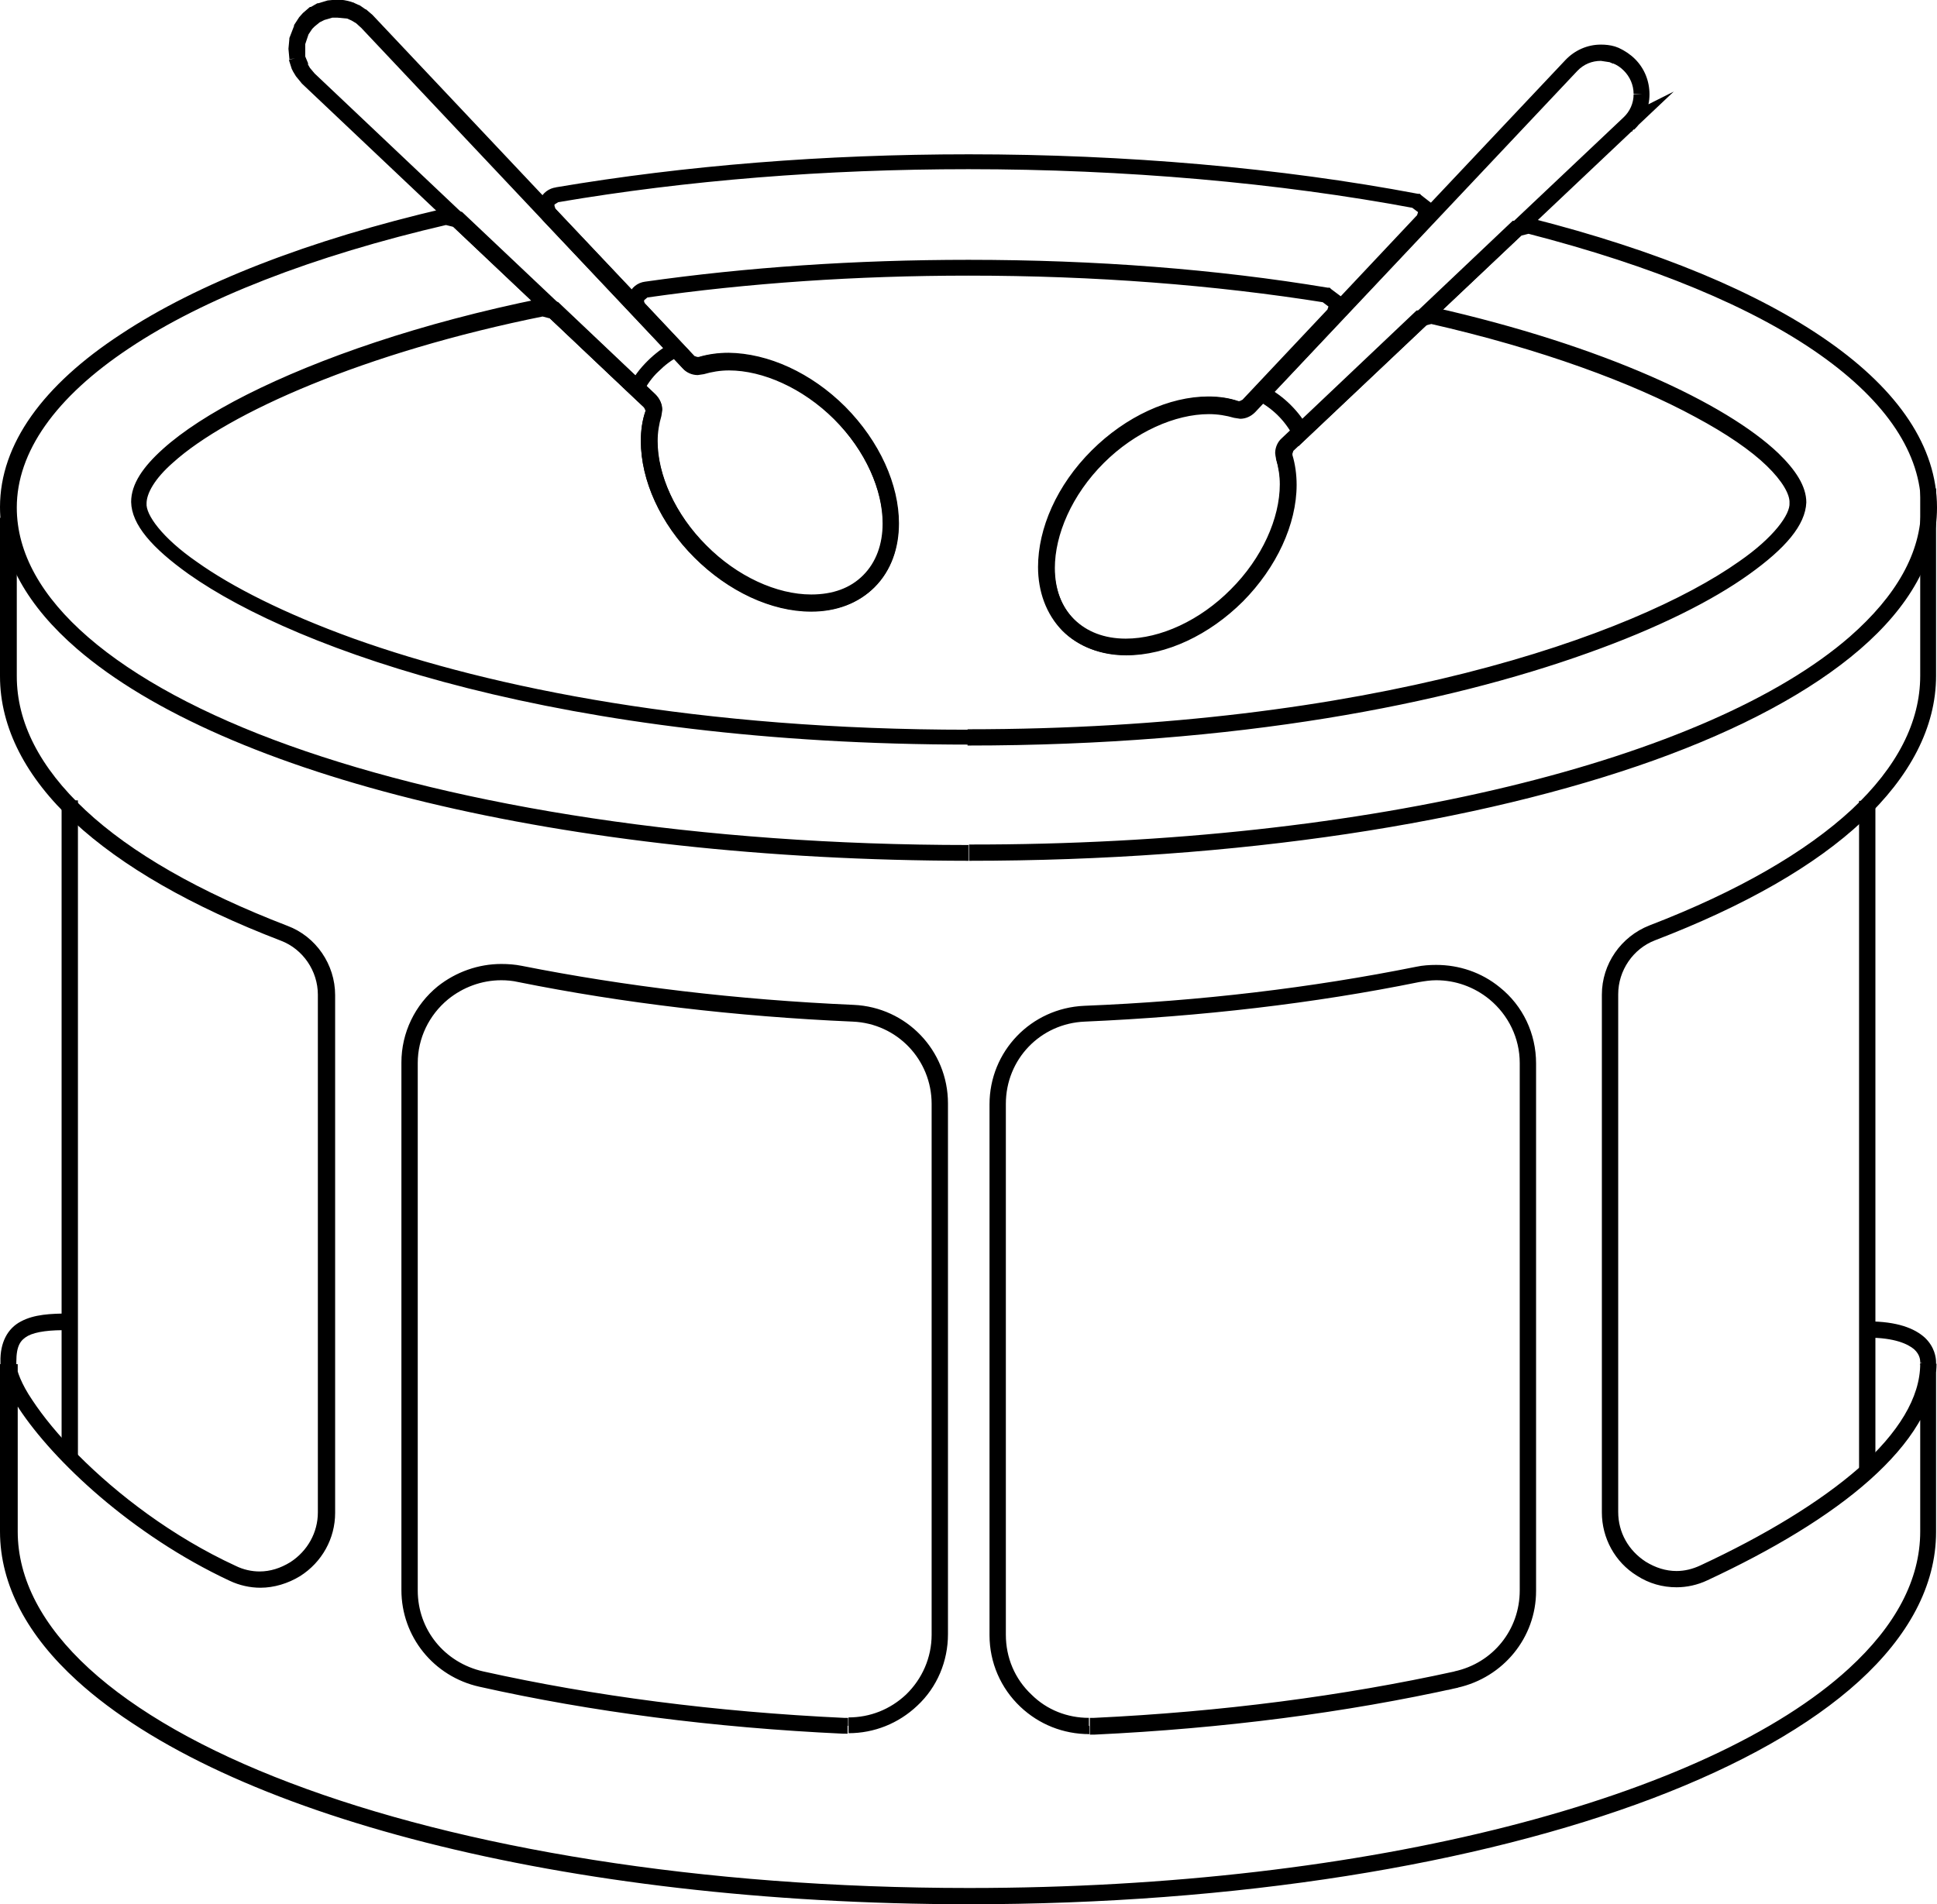 <svg xmlns="http://www.w3.org/2000/svg" width="60" height="59" viewBox="0 0 60 59" fill="none"><g clip-path="url(#clip0_141_1262)"><path d="M57.586 24.813V45.651H58.092V24.813" fill="black"></path><path d="M2.414 45.147V24.798H1.908V45.147" fill="black"></path><path d="M30 26.425V26.181C21.687 26.181 14.27 25 8.964 23.099C6.304 22.148 4.178 20.996 2.733 19.744C1.287 18.491 0.52 17.137 0.52 15.726C0.52 14.012 1.706 12.313 4.005 10.786C6.289 9.26 9.658 7.935 13.88 6.956L13.822 6.711L13.749 6.956L14.039 7.028L19.952 12.615L19.995 12.701V12.73C19.894 13.018 19.851 13.335 19.851 13.652C19.851 14.876 20.458 16.215 21.513 17.267C22.554 18.303 23.884 18.937 25.128 18.937H25.142C25.923 18.937 26.602 18.678 27.094 18.188C27.614 17.67 27.846 16.964 27.846 16.215C27.846 15.02 27.253 13.681 26.183 12.601C25.128 11.549 23.798 10.945 22.569 10.93C22.251 10.93 21.933 10.973 21.643 11.06H21.6L21.513 11.031L19.995 9.418L17.205 6.466L17.176 6.38V6.336L17.292 6.264C21.267 5.588 25.547 5.242 30 5.242C34.815 5.242 39.6 5.66 43.822 6.452L43.865 6.207L43.706 6.408L43.995 6.624L44.154 6.423L43.923 6.524V6.581L43.894 6.668L38.501 12.399L38.414 12.442H38.386C38.096 12.341 37.778 12.298 37.46 12.298C36.246 12.298 34.901 12.918 33.846 13.969C32.761 15.049 32.183 16.388 32.183 17.583C32.183 18.332 32.429 19.038 32.935 19.556C33.426 20.046 34.12 20.305 34.887 20.305C36.13 20.305 37.46 19.672 38.501 18.635C39.542 17.583 40.164 16.244 40.164 15.02C40.164 14.703 40.12 14.386 40.034 14.098V14.055L40.063 13.969L47.118 7.301L47.407 7.229L47.349 6.984L47.292 7.229C51.21 8.237 54.289 9.519 56.371 10.988C58.453 12.457 59.508 14.07 59.508 15.711C59.508 17.122 58.742 18.462 57.296 19.729C52.945 23.517 42.492 26.181 30.015 26.166V26.67C38.371 26.67 45.831 25.489 51.224 23.56C53.913 22.595 56.096 21.428 57.614 20.118C59.133 18.807 60 17.324 60 15.726C60 13.839 58.8 12.097 56.646 10.585C54.492 9.072 51.369 7.762 47.393 6.754H47.335L46.916 6.84H46.858L39.716 13.609C39.586 13.724 39.513 13.897 39.513 14.07L39.542 14.257C39.614 14.502 39.658 14.761 39.658 15.034C39.658 16.086 39.108 17.324 38.14 18.289C37.185 19.254 35.957 19.816 34.887 19.816C34.222 19.816 33.672 19.599 33.282 19.211C32.877 18.807 32.675 18.246 32.675 17.598C32.675 16.575 33.195 15.337 34.193 14.343C35.161 13.378 36.405 12.831 37.446 12.831C37.721 12.831 37.981 12.874 38.227 12.946L38.414 12.975C38.588 12.975 38.747 12.903 38.877 12.774L44.27 7.042C44.386 6.927 44.443 6.768 44.443 6.61L44.386 6.365L44.357 6.308L44.024 6.048L43.981 6.005H43.923C39.672 5.199 34.858 4.781 30.015 4.781C25.532 4.781 21.224 5.127 17.219 5.804L17.263 6.048L17.234 5.804C17.002 5.832 16.814 5.976 16.728 6.178L16.67 6.423C16.67 6.581 16.728 6.74 16.843 6.855L19.634 9.807L21.152 11.42C21.267 11.549 21.441 11.621 21.614 11.621L21.802 11.593C22.048 11.521 22.308 11.477 22.583 11.477C23.624 11.477 24.867 12.025 25.836 12.989C26.834 13.983 27.354 15.222 27.354 16.244C27.354 16.892 27.152 17.454 26.747 17.857C26.357 18.246 25.836 18.447 25.157 18.447H25.142C24.072 18.447 22.843 17.886 21.889 16.921C20.921 15.956 20.371 14.718 20.371 13.666C20.371 13.393 20.415 13.133 20.487 12.889L20.516 12.701C20.516 12.529 20.443 12.37 20.313 12.241L14.313 6.567L13.908 6.452H13.851H13.793C9.528 7.445 6.116 8.784 3.745 10.354C1.345 11.924 0 13.753 0 15.711C0 17.31 0.867 18.793 2.386 20.104C6.94 24.035 17.451 26.656 30 26.67V26.425Z" fill="black"></path><path d="M30 22.854V22.609C21.672 22.609 15.267 21.328 10.959 19.787C8.805 19.009 7.171 18.174 6.101 17.411C5.017 16.662 4.511 15.942 4.54 15.596C4.54 15.294 4.785 14.833 5.364 14.329C7.055 12.802 11.277 10.916 16.872 9.793L16.829 9.548L16.756 9.793L17.031 9.865L19.952 12.63L19.995 12.716V12.745C19.894 13.033 19.851 13.35 19.851 13.666C19.851 14.89 20.458 16.23 21.513 17.281C22.554 18.318 23.884 18.951 25.128 18.951C25.908 18.951 26.588 18.692 27.079 18.203C27.6 17.684 27.831 16.979 27.831 16.23C27.831 15.034 27.238 13.695 26.169 12.615C25.113 11.564 23.783 10.959 22.554 10.945C22.236 10.945 21.918 10.988 21.629 11.074H21.585L21.499 11.045L19.981 9.433L19.952 9.346V9.303L20.053 9.217C23.176 8.77 26.53 8.54 30 8.54C33.904 8.54 37.619 8.828 41.046 9.375L41.089 9.13L40.93 9.332L41.219 9.548L41.378 9.346L41.147 9.447V9.505L41.118 9.591L38.487 12.385L38.4 12.428H38.356C38.067 12.327 37.749 12.284 37.431 12.284C36.217 12.284 34.872 12.903 33.817 13.954C32.732 15.034 32.154 16.374 32.154 17.569C32.154 18.318 32.4 19.023 32.906 19.542C33.397 20.032 34.091 20.291 34.858 20.291C36.101 20.291 37.431 19.657 38.472 18.62C39.528 17.569 40.135 16.23 40.135 15.006C40.135 14.689 40.091 14.372 40.005 14.084V14.041L40.034 13.954L44.111 10.095L44.4 10.023L44.328 9.778L44.27 10.023C47.754 10.815 50.573 11.866 52.511 12.918C53.479 13.436 54.231 13.954 54.723 14.43C55.214 14.905 55.446 15.322 55.431 15.582C55.46 15.927 54.954 16.647 53.87 17.396C50.631 19.686 42.448 22.595 29.971 22.595V23.099C38.356 23.099 44.805 21.803 49.185 20.233C51.368 19.456 53.046 18.606 54.173 17.799C55.301 16.993 55.923 16.273 55.952 15.567C55.952 15.063 55.619 14.559 55.084 14.041C53.465 12.5 49.691 10.714 44.4 9.519H44.342L43.937 9.62H43.879L39.701 13.58C39.571 13.695 39.499 13.868 39.499 14.041L39.528 14.228C39.6 14.473 39.643 14.732 39.643 15.006C39.643 16.057 39.094 17.295 38.125 18.26C37.171 19.225 35.942 19.787 34.872 19.787C34.207 19.787 33.658 19.571 33.267 19.182C32.862 18.779 32.66 18.217 32.66 17.569C32.66 16.547 33.181 15.308 34.178 14.314C35.147 13.35 36.39 12.802 37.431 12.802C37.706 12.802 37.966 12.845 38.212 12.918L38.4 12.946C38.573 12.946 38.732 12.874 38.862 12.745L41.494 9.951C41.609 9.836 41.667 9.677 41.667 9.519L41.609 9.274L41.581 9.217L41.234 8.957L41.19 8.914H41.132C37.677 8.338 33.932 8.05 30 8.05C26.501 8.05 23.132 8.28 19.981 8.727C19.749 8.756 19.547 8.914 19.474 9.145L19.446 9.346C19.446 9.505 19.503 9.663 19.619 9.778L21.137 11.391C21.253 11.521 21.426 11.593 21.6 11.593L21.788 11.564C22.034 11.492 22.294 11.449 22.569 11.449C23.61 11.449 24.853 11.996 25.822 12.961C26.819 13.954 27.34 15.193 27.34 16.215C27.34 16.863 27.137 17.425 26.732 17.828C26.342 18.217 25.807 18.419 25.128 18.419C24.058 18.419 22.829 17.857 21.875 16.892C20.906 15.927 20.357 14.689 20.357 13.638C20.357 13.364 20.4 13.105 20.472 12.86L20.501 12.673C20.501 12.5 20.429 12.341 20.299 12.212L17.291 9.361L16.901 9.245H16.843H16.785C13.012 10.009 9.875 11.103 7.648 12.226C6.535 12.788 5.653 13.364 5.046 13.911C4.438 14.458 4.062 14.991 4.062 15.553C4.077 16.259 4.713 16.979 5.841 17.785C9.224 20.175 17.465 23.07 30.029 23.07V22.825L30 22.854Z" fill="black"></path><path d="M2.154 40.697C1.561 40.697 1.055 40.725 0.651 40.941C0.231 41.157 0 41.604 0.014 42.194V42.281C0.029 42.669 0.246 43.116 0.593 43.649C1.648 45.247 4.063 47.551 7.113 48.977C7.417 49.121 7.749 49.193 8.067 49.193C8.487 49.193 8.92 49.063 9.296 48.833C9.976 48.401 10.381 47.667 10.381 46.874V30.832C10.381 29.882 9.788 29.017 8.906 28.686C6.173 27.635 4.063 26.425 2.646 25.101C1.229 23.776 0.52 22.379 0.52 20.953V16.042H0V20.953C0 22.552 0.81 24.093 2.284 25.461C3.773 26.843 5.928 28.081 8.704 29.147C9.383 29.406 9.846 30.083 9.846 30.818V46.86C9.846 47.479 9.528 48.055 8.993 48.401C8.689 48.588 8.371 48.689 8.039 48.689C7.793 48.689 7.533 48.631 7.301 48.516C5.335 47.609 3.629 46.298 2.414 45.074C1.807 44.47 1.33 43.879 0.998 43.375C0.665 42.886 0.506 42.453 0.506 42.266V42.194C0.506 41.69 0.636 41.517 0.867 41.388C1.113 41.258 1.561 41.201 2.14 41.215V40.711L2.154 40.697ZM59.48 42.266V47.45C59.48 48.948 58.713 50.374 57.267 51.699C52.916 55.688 42.477 58.496 30.015 58.496C21.701 58.496 14.299 57.258 8.993 55.241C6.333 54.233 4.207 53.024 2.761 51.699C1.316 50.374 0.549 48.934 0.549 47.45V42.266H0V47.45C0 49.121 0.867 50.691 2.386 52.073C6.94 56.221 17.436 58.986 29.985 59C38.342 59 45.802 57.761 51.195 55.717C53.884 54.694 56.068 53.47 57.586 52.088C59.104 50.705 59.971 49.135 59.971 47.465V42.281H59.465L59.48 42.266ZM59.48 15.135V20.939C59.48 22.364 58.771 23.761 57.354 25.086C55.937 26.397 53.827 27.621 51.094 28.672C50.212 29.017 49.619 29.867 49.619 30.818V46.86C49.619 47.652 50.024 48.401 50.704 48.819C51.08 49.063 51.499 49.179 51.932 49.179C52.251 49.179 52.583 49.107 52.887 48.963C54.896 48.027 56.66 46.975 57.918 45.852C59.176 44.729 59.971 43.519 59.986 42.252H59.725L59.971 42.281V42.209C59.971 42.065 59.928 41.733 59.624 41.445C59.306 41.157 58.771 40.941 57.86 40.941V41.445C58.699 41.445 59.104 41.647 59.292 41.805C59.48 41.978 59.48 42.151 59.48 42.209L59.552 42.223H59.48V42.252C59.48 43.303 58.8 44.398 57.586 45.478C56.371 46.543 54.651 47.58 52.67 48.502C52.424 48.617 52.178 48.675 51.932 48.675C51.6 48.675 51.282 48.574 50.978 48.387C50.443 48.041 50.125 47.479 50.125 46.846V30.803C50.125 30.069 50.588 29.392 51.267 29.133C54.043 28.067 56.212 26.829 57.687 25.446C59.161 24.064 59.971 22.537 59.971 20.939V15.135H59.465H59.48ZM26.27 53.47V53.225H26.14C22.149 53.038 18.39 52.548 14.964 51.785C13.764 51.512 12.94 50.489 12.94 49.279V32.935C12.94 32.171 13.287 31.451 13.88 30.962C14.342 30.587 14.921 30.371 15.528 30.371C15.701 30.371 15.875 30.386 16.063 30.429C19.287 31.077 22.771 31.494 26.415 31.653C27.788 31.71 28.858 32.834 28.858 34.202V50.648C28.858 51.353 28.569 52.016 28.063 52.505C27.571 52.966 26.949 53.211 26.284 53.211V53.456V53.7C27.079 53.7 27.831 53.398 28.41 52.851C29.031 52.275 29.364 51.468 29.364 50.633V34.187C29.364 32.546 28.077 31.206 26.443 31.134C22.814 30.976 19.359 30.558 16.164 29.925C15.947 29.882 15.745 29.867 15.528 29.867C14.819 29.867 14.125 30.112 13.561 30.558C12.853 31.134 12.434 31.998 12.434 32.92V49.265C12.434 50.705 13.431 51.944 14.848 52.26C18.318 53.038 22.106 53.528 26.111 53.715H26.255V53.47H26.27ZM33.73 53.47V53.225C33.065 53.225 32.429 52.98 31.952 52.505C31.431 52.016 31.157 51.353 31.157 50.648V34.202C31.157 32.819 32.227 31.71 33.6 31.653C37.215 31.494 40.699 31.091 43.952 30.429C44.125 30.4 44.299 30.371 44.487 30.371C45.08 30.371 45.658 30.573 46.135 30.962C46.728 31.451 47.075 32.171 47.075 32.935V49.279C47.075 50.489 46.251 51.526 45.051 51.785L45.108 52.03H45.369V51.713L45.065 51.785C41.595 52.548 37.836 53.038 33.889 53.225H33.759V53.484V53.24V53.744H33.904C37.88 53.556 41.667 53.067 45.166 52.289L45.108 52.044H44.848V52.361L45.152 52.289C46.569 51.972 47.581 50.734 47.581 49.294V32.949C47.581 32.027 47.176 31.163 46.453 30.587C45.889 30.126 45.195 29.896 44.487 29.896C44.284 29.896 44.068 29.91 43.865 29.954C40.641 30.602 37.185 31.019 33.586 31.163C31.937 31.235 30.651 32.575 30.651 34.216V50.662C30.651 51.512 30.998 52.304 31.605 52.88C32.183 53.427 32.935 53.729 33.745 53.729V53.484L33.73 53.47Z" fill="black"></path><path d="M39.051 12.169L38.935 12.399C39.181 12.529 39.398 12.687 39.586 12.874C39.774 13.062 39.933 13.277 40.063 13.522L40.222 13.825L51.846 2.837L50.328 3.6L50.444 3.831L50.617 4.018C50.921 3.73 51.094 3.341 51.094 2.923C51.094 2.506 50.935 2.117 50.646 1.829C50.501 1.685 50.328 1.57 50.14 1.483L50.024 1.44C49.88 1.397 49.735 1.382 49.59 1.382C49.171 1.382 48.781 1.555 48.492 1.858L38.675 12.269L38.964 12.428L39.08 12.197L39.268 12.37L48.853 2.203C49.056 1.987 49.316 1.886 49.59 1.886L49.88 1.93L49.952 1.685L49.865 1.93L49.966 1.973L50.053 1.728L49.952 1.958C50.096 2.016 50.198 2.088 50.299 2.189C50.487 2.376 50.602 2.635 50.602 2.909L50.863 2.923H50.602C50.602 3.197 50.487 3.456 50.284 3.643L49.056 4.81L50.574 4.061L50.458 3.831L50.284 3.643L40.135 13.234L40.309 13.421L40.54 13.306C40.395 13.018 40.207 12.774 39.976 12.543C39.745 12.313 39.484 12.125 39.195 11.967L39.08 12.197L39.051 12.169Z" fill="black"></path><path d="M9.195 1.786L8.949 1.858L9.036 2.131L9.079 2.218L9.166 2.362L9.354 2.592L19.764 12.442L19.922 12.14C20.053 11.909 20.197 11.693 20.4 11.506C20.588 11.319 20.805 11.146 21.05 11.031L21.354 10.873L11.537 0.461L11.335 0.288H11.32L11.132 0.158H11.118L10.93 0.072H10.915L10.886 0.058C10.742 0.014 10.583 -0.014 10.438 -0.014L10.149 0.014L9.86 0.101H9.831L9.629 0.216H9.6L9.383 0.403L9.267 0.533L9.108 0.778V0.806L8.963 1.181V1.21L8.935 1.512L8.963 1.814V1.843L9.209 1.786L9.455 1.742V1.728V1.526V1.325L9.209 1.282L9.455 1.368L9.556 1.066L9.672 0.893L9.744 0.821L9.903 0.691L10.048 0.619L10.294 0.547L10.221 0.302L10.265 0.547H10.453L10.756 0.576L10.886 0.634L11.031 0.72L11.19 0.864L20.761 11.017L20.949 10.844L20.833 10.613C20.544 10.757 20.284 10.959 20.053 11.189C19.821 11.42 19.633 11.665 19.489 11.953L19.72 12.068L19.894 11.881L9.744 2.275L9.6 2.103L9.542 2.002V1.958L9.441 1.714L9.195 1.786Z" fill="black"></path></g><defs><clipPath id="clip0_141_1262"><rect width="60" height="59" fill="white"></rect></clipPath></defs></svg>
